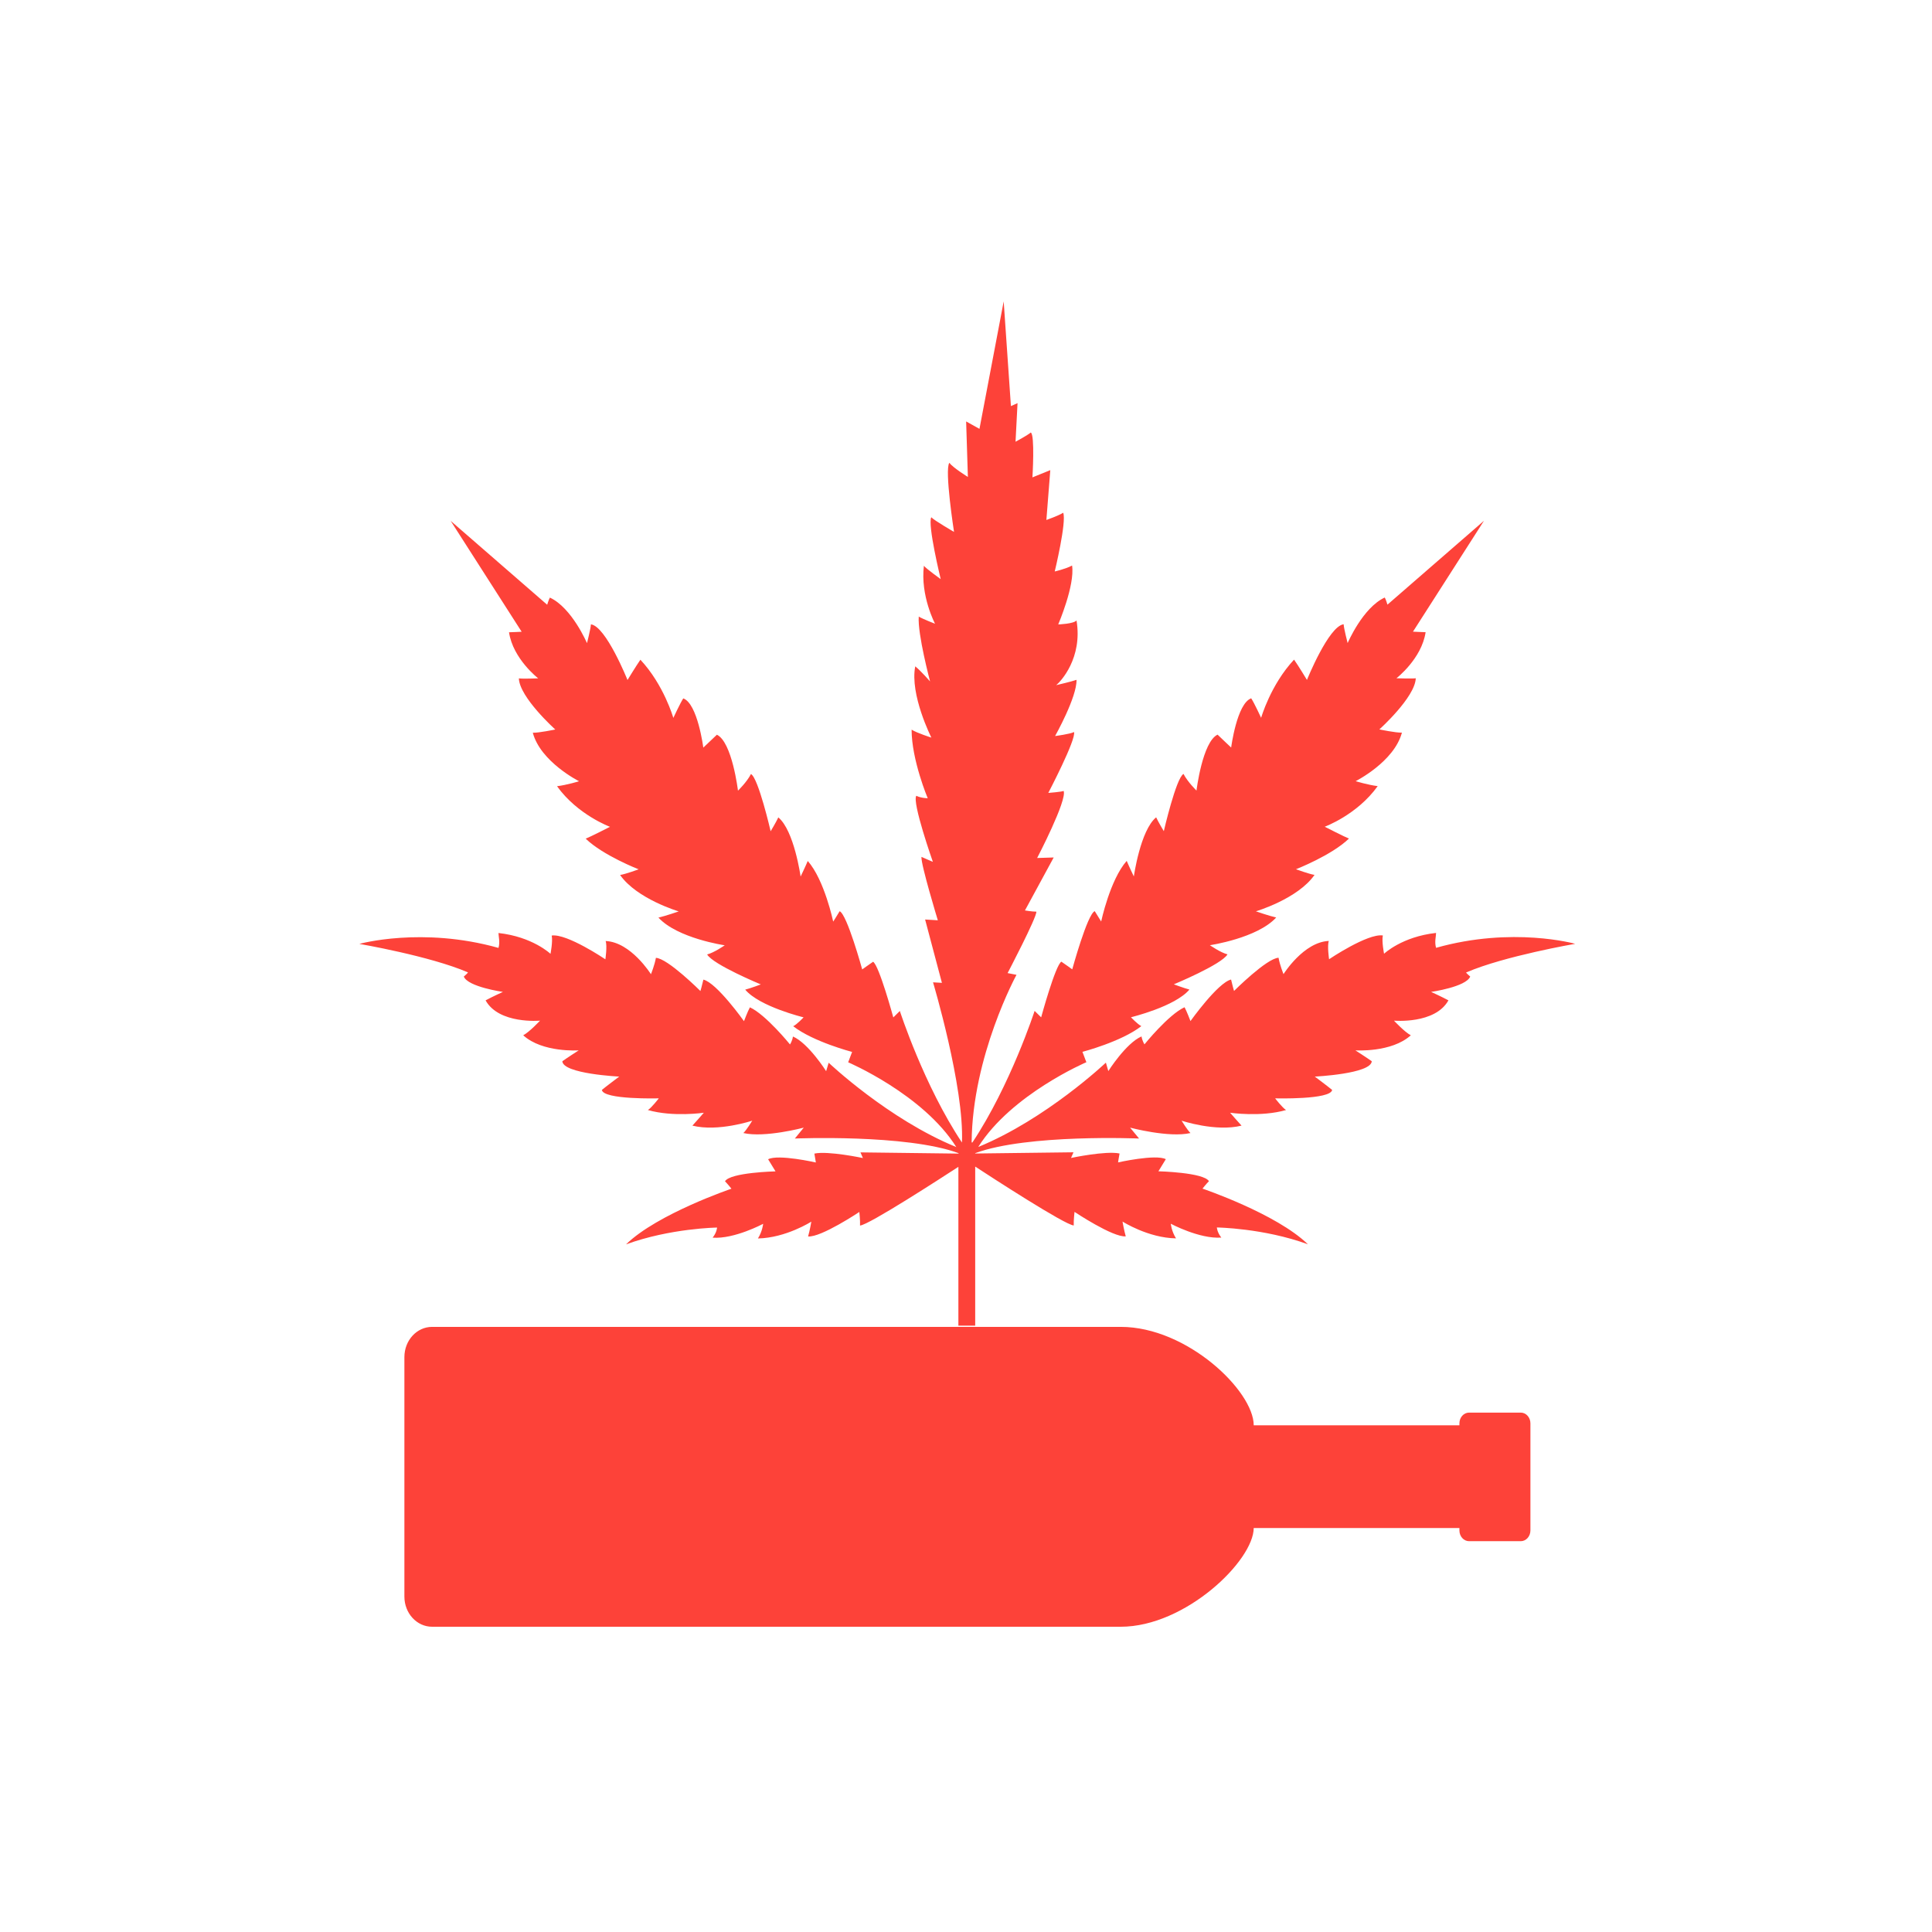 <svg width="500" height="500" viewBox="0 0 500 500" fill="none" xmlns="http://www.w3.org/2000/svg">
<path d="M379.544 251.631C389.351 247.414 407.659 244.258 407.659 244.258C407.659 244.258 391.448 239.704 371.652 245.295C371.201 243.762 371.652 242.341 371.652 241.44C362.814 242.409 358.192 246.828 358.192 246.828C358.192 246.828 357.561 243.694 357.876 242.093C353.908 241.53 343.965 248.249 343.965 248.249C343.965 248.249 343.447 244.799 343.897 243.514C337.359 243.784 332.173 252.104 332.173 252.104C332.173 252.104 331.204 249.737 330.888 247.865C327.822 248.001 319.367 256.456 319.367 256.456C319.367 256.456 318.916 254.922 318.6 253.502C315.151 254.336 308.094 264.257 308.094 264.257C308.094 264.257 307.124 261.686 306.56 260.672C302.389 262.588 296.189 270.277 296.189 270.277C296.189 270.277 295.625 269.442 295.423 268.225C291.387 269.984 286.832 277.198 286.832 277.198L286.201 275.011C286.201 275.011 270.802 289.599 253.17 296.836C261.761 283.173 281.151 274.899 281.151 274.899L280.136 272.216C280.136 272.216 290.192 269.6 295.377 265.564C294.363 265.046 292.694 263.265 292.694 263.265C292.694 263.265 304.103 260.514 307.823 256.095C306.358 255.712 303.787 254.742 303.787 254.742C303.787 254.742 316.143 249.624 317.676 246.986C315.872 246.535 313.122 244.619 313.122 244.619C313.122 244.619 325.364 242.815 330.279 237.449C328.543 237.066 325.026 235.848 325.026 235.848C325.026 235.848 335.848 232.646 340.2 226.424C338.689 226.176 335.397 224.958 335.397 224.958C335.397 224.958 344.619 221.373 349.106 217.022C348.091 216.638 342.838 213.955 342.838 213.955C342.838 213.955 351.225 210.889 356.546 203.449C353.976 203.133 350.842 202.164 350.842 202.164C350.842 202.164 360.807 197.158 362.814 189.605C361.303 189.673 356.974 188.771 356.974 188.771C356.974 188.771 366.219 180.474 366.399 175.536C365.587 175.671 361.394 175.536 361.394 175.536C361.394 175.536 367.932 170.486 368.947 163.609C368.428 163.609 365.677 163.474 365.677 163.474L384.053 134.772L359.071 156.484C359.071 156.484 358.688 155.177 358.372 154.636C352.668 157.274 348.768 166.427 348.768 166.427C348.768 166.427 347.798 162.707 347.73 161.557C343.83 162.076 338.238 175.965 338.238 175.965C338.238 175.965 336.006 172.267 334.901 170.711C328.814 177.227 326.379 185.772 326.379 185.772C326.379 185.772 324.62 181.962 323.809 180.722C320.088 182.075 318.623 193.461 318.623 193.461C318.623 193.461 316.075 191.071 315.106 190.124C311.183 191.995 309.649 204.599 309.649 204.599C309.649 204.599 307.372 202.389 306.29 200.292C304.373 201.329 301.194 215.105 301.194 215.105C301.194 215.105 299.774 212.76 299.21 211.52C295.107 214.902 293.438 226.829 293.438 226.829C293.438 226.829 292.221 224.304 291.59 222.794C287.261 227.709 284.983 238.486 284.983 238.486C284.983 238.486 283.969 236.885 283.315 235.803C281.399 236.592 277.498 250.864 277.498 250.864C277.498 250.864 275.717 249.579 274.68 248.88C273.124 249.804 269.449 263.287 269.449 263.287L267.758 261.619C267.758 261.619 261.49 280.896 251.66 295.664H251.457C251.637 273.208 263.068 252.284 263.068 252.284L260.769 251.834C260.769 251.834 268.322 237.426 268.209 235.938C267.127 235.938 265.255 235.623 265.255 235.623L272.696 221.914L268.412 222.05C268.412 222.05 276.235 207.056 275.266 204.689C274.815 204.937 271.298 205.207 271.298 205.207C271.298 205.207 278.603 191.251 277.949 189.447C277.047 189.966 273.056 190.485 273.056 190.485C273.056 190.485 278.716 180.429 278.603 175.942C277.047 176.461 274.094 177.137 273.327 177.317C274.477 176.438 280.226 170.305 278.603 160.565C277.881 161.467 273.868 161.602 273.868 161.602C273.868 161.602 278.22 151.479 277.453 146.361C275.785 147.263 272.966 147.894 272.966 147.894C272.966 147.894 276.078 134.998 275.153 132.698C273.958 133.464 270.802 134.569 270.802 134.569L271.816 121.673L267.194 123.544C267.194 123.544 267.871 112.519 266.766 111.932C265.999 112.609 262.82 114.322 262.82 114.322L263.339 104.334L261.625 105.101L259.754 78L253.486 110.986L250.036 109.069L250.487 123.431C250.487 123.431 246.654 121.064 245.685 119.779C244.4 121.582 246.902 137.658 246.902 137.658C246.902 137.658 241.784 134.704 241.018 133.87C240.003 135.719 243.453 149.878 243.453 149.878C243.453 149.878 239.8 147.263 239.101 146.429C238.154 154.185 241.987 161.422 241.987 161.422C241.987 161.422 238.808 160.205 237.771 159.573C237.433 164.06 240.702 176.348 240.702 176.348C240.702 176.348 238.402 173.71 236.869 172.447C235.404 179.752 241.04 190.89 241.04 190.89C241.04 190.89 237.388 189.74 235.922 188.839C235.922 196.685 240.093 206.583 240.093 206.583C240.093 206.583 238.425 206.583 237.14 205.951C235.99 207.62 241.424 223.042 241.424 223.042C241.424 223.042 239.124 222.072 238.47 221.757C238.29 223.673 242.709 238.17 242.709 238.17L239.417 237.967L243.768 254.359L241.469 254.224C241.469 254.224 249.563 281.279 248.954 295.686C239.124 280.941 232.879 261.641 232.879 261.641L231.188 263.31C231.188 263.31 227.512 249.827 225.957 248.902C224.92 249.601 223.138 250.887 223.138 250.887C223.138 250.887 219.215 236.615 217.299 235.826C216.668 236.908 215.63 238.509 215.63 238.509C215.63 238.509 213.376 227.731 209.047 222.816C208.416 224.327 207.198 226.852 207.198 226.852C207.198 226.852 205.53 214.925 201.426 211.543C200.862 212.783 199.442 215.128 199.442 215.128C199.442 215.128 196.263 201.329 194.347 200.315C193.287 202.412 190.987 204.621 190.987 204.621C190.987 204.621 189.477 192.018 185.531 190.146C184.561 191.093 182.014 193.483 182.014 193.483C182.014 193.483 180.548 182.075 176.828 180.744C176.016 182.007 174.258 185.795 174.258 185.795C174.258 185.795 171.823 177.25 165.735 170.734C164.653 172.289 162.398 175.987 162.398 175.987C162.398 175.987 156.829 162.076 152.929 161.58C152.861 162.73 151.914 166.45 151.914 166.45C151.914 166.45 148.013 157.296 142.309 154.658C141.994 155.222 141.61 156.507 141.61 156.507L116.629 134.795L135.004 163.496C135.004 163.496 132.254 163.632 131.735 163.632C132.75 170.508 139.288 175.559 139.288 175.559C139.288 175.559 135.094 175.717 134.283 175.559C134.44 180.474 143.707 188.794 143.707 188.794C143.707 188.794 139.378 189.695 137.89 189.628C139.897 197.181 149.862 202.186 149.862 202.186C149.862 202.186 146.728 203.156 144.158 203.471C149.479 210.889 157.866 213.978 157.866 213.978C157.866 213.978 152.613 216.661 151.576 217.044C156.063 221.396 165.284 224.981 165.284 224.981C165.284 224.981 161.992 226.198 160.482 226.446C164.833 232.669 175.655 235.871 175.655 235.871C175.655 235.871 172.138 237.088 170.402 237.471C175.34 242.86 187.56 244.641 187.56 244.641C187.56 244.641 184.809 246.558 183.006 247.009C184.539 249.647 196.894 254.765 196.894 254.765C196.894 254.765 194.347 255.734 192.858 256.117C196.579 260.537 207.965 263.287 207.965 263.287C207.965 263.287 206.296 265.091 205.282 265.587C210.467 269.623 220.523 272.238 220.523 272.238L219.508 274.921C219.508 274.921 238.898 283.196 247.489 296.859C229.857 289.644 214.458 275.034 214.458 275.034L213.804 277.221C213.804 277.221 209.25 270.006 205.214 268.247C205.034 269.465 204.447 270.299 204.447 270.299C204.447 270.299 198.225 262.611 194.076 260.694C193.512 261.709 192.543 264.279 192.543 264.279C192.543 264.279 185.508 254.359 182.036 253.525C181.721 254.945 181.27 256.478 181.27 256.478C181.27 256.478 172.815 248.023 169.748 247.888C169.433 249.737 168.463 252.127 168.463 252.127C168.463 252.127 163.277 243.807 156.739 243.536C157.19 244.822 156.671 248.271 156.671 248.271C156.671 248.271 146.751 241.552 142.783 242.116C143.098 243.717 142.467 246.851 142.467 246.851C142.467 246.851 137.845 242.432 129.007 241.462C129.007 242.364 129.458 243.762 129.007 245.318C109.211 239.749 93 244.281 93 244.281C93 244.281 111.308 247.414 121.115 251.653C121.025 251.879 120.281 252.51 120.033 252.735C121.116 255.418 130.157 256.704 130.157 256.704C130.157 256.704 127.474 257.921 125.67 258.891C129.12 265.113 139.761 264.144 139.761 264.144C139.761 264.144 137.011 267.098 135.41 267.932C140.415 272.486 149.772 271.832 149.772 271.832C149.772 271.832 146.683 273.816 145.533 274.651C145.714 277.92 160.256 278.619 160.256 278.619C160.256 278.619 156.852 281.167 155.769 282.068C156.085 284.639 170.492 284.255 170.492 284.255C170.492 284.255 168.666 286.645 167.674 287.277C174.212 289.148 182.149 287.976 182.149 287.976C182.149 287.976 180.03 290.411 179.195 291.312C185.847 292.981 194.685 290.027 194.685 290.027C194.685 290.027 193.152 292.53 192.385 293.229C197.954 294.514 208.01 291.831 208.01 291.831L205.71 294.649C205.71 294.649 234.524 293.454 248.075 298.437V298.55L222.688 298.234L223.319 299.7C223.319 299.7 214.278 297.783 210.76 298.55C210.941 299.564 211.144 300.85 211.144 300.85C211.144 300.85 201.426 298.64 198.788 300.015C199.465 301.12 200.705 303.149 200.705 303.149C200.705 303.149 188.958 303.42 187.628 305.72C188.191 306.261 189.296 307.636 189.296 307.636C189.296 307.636 170.177 314.107 162.015 322.043C173.514 317.85 185.576 317.692 185.576 317.692C185.576 317.692 185.531 318.932 184.426 320.307C190.063 320.713 197.503 316.722 197.503 316.722C197.503 316.722 197.323 318.661 196.15 320.51C203.388 320.375 209.971 316.159 209.971 316.159C209.971 316.159 209.611 318.346 209.137 319.992C212.474 320.285 222.394 313.656 222.394 313.656C222.394 313.656 222.642 315.821 222.575 317.173C224.897 316.993 243.611 304.84 248.03 301.977V343.079H252.381V301.909C256.688 304.728 275.536 316.97 277.881 317.151C277.836 315.798 278.084 313.633 278.084 313.633C278.084 313.633 288.005 320.262 291.342 319.969C290.868 318.301 290.507 316.136 290.507 316.136C290.507 316.136 297.114 320.375 304.351 320.488C303.179 318.639 302.998 316.7 302.998 316.7C302.998 316.7 310.438 320.691 316.075 320.285C314.97 318.887 314.925 317.669 314.925 317.669C314.925 317.669 327.01 317.827 338.486 322.021C330.325 314.084 311.205 307.614 311.205 307.614C311.205 307.614 312.31 306.216 312.874 305.697C311.543 303.42 299.797 303.127 299.797 303.127C299.797 303.127 301.037 301.098 301.713 299.993C299.075 298.64 289.357 300.827 289.357 300.827C289.357 300.827 289.538 299.542 289.741 298.527C286.224 297.761 277.182 299.677 277.182 299.677L277.814 298.212L252.381 298.527V298.437C265.909 293.432 294.791 294.649 294.791 294.649L292.469 291.831C292.469 291.831 302.525 294.514 308.094 293.229C307.327 292.53 305.794 290.027 305.794 290.027C305.794 290.027 314.632 292.981 321.306 291.312C320.472 290.411 318.352 287.976 318.352 287.976C318.352 287.976 326.289 289.148 332.827 287.277C331.835 286.645 330.009 284.255 330.009 284.255C330.009 284.255 344.416 284.639 344.754 282.068C343.672 281.167 340.268 278.619 340.268 278.619C340.268 278.619 354.81 277.92 355.013 274.651C353.863 273.816 350.774 271.832 350.774 271.832C350.774 271.832 360.131 272.464 365.114 267.932C363.513 267.098 360.762 264.144 360.762 264.144C360.762 264.144 371.382 265.113 374.854 258.891C373.05 257.921 370.367 256.704 370.367 256.704C370.367 256.704 379.408 255.418 380.49 252.735C380.22 252.487 379.476 251.856 379.408 251.653" fill="#FD4239"/>
<path d="M324.463 395.455H377.695V396.086C377.695 397.619 378.822 398.859 380.197 398.859H393.568C394.943 398.859 396.07 397.619 396.07 396.086V368.354C396.07 366.821 394.943 365.581 393.568 365.581H380.197C378.822 365.581 377.695 366.821 377.695 368.354V368.872H324.463C324.463 360.012 307.26 343.395 290.057 343.395H111.826C107.858 343.395 104.657 346.89 104.657 351.219V413.199C104.657 417.505 107.858 421 111.826 421H290.057C306.786 421 324.463 403.887 324.463 395.41" fill="#FD4239"/>
</svg>
